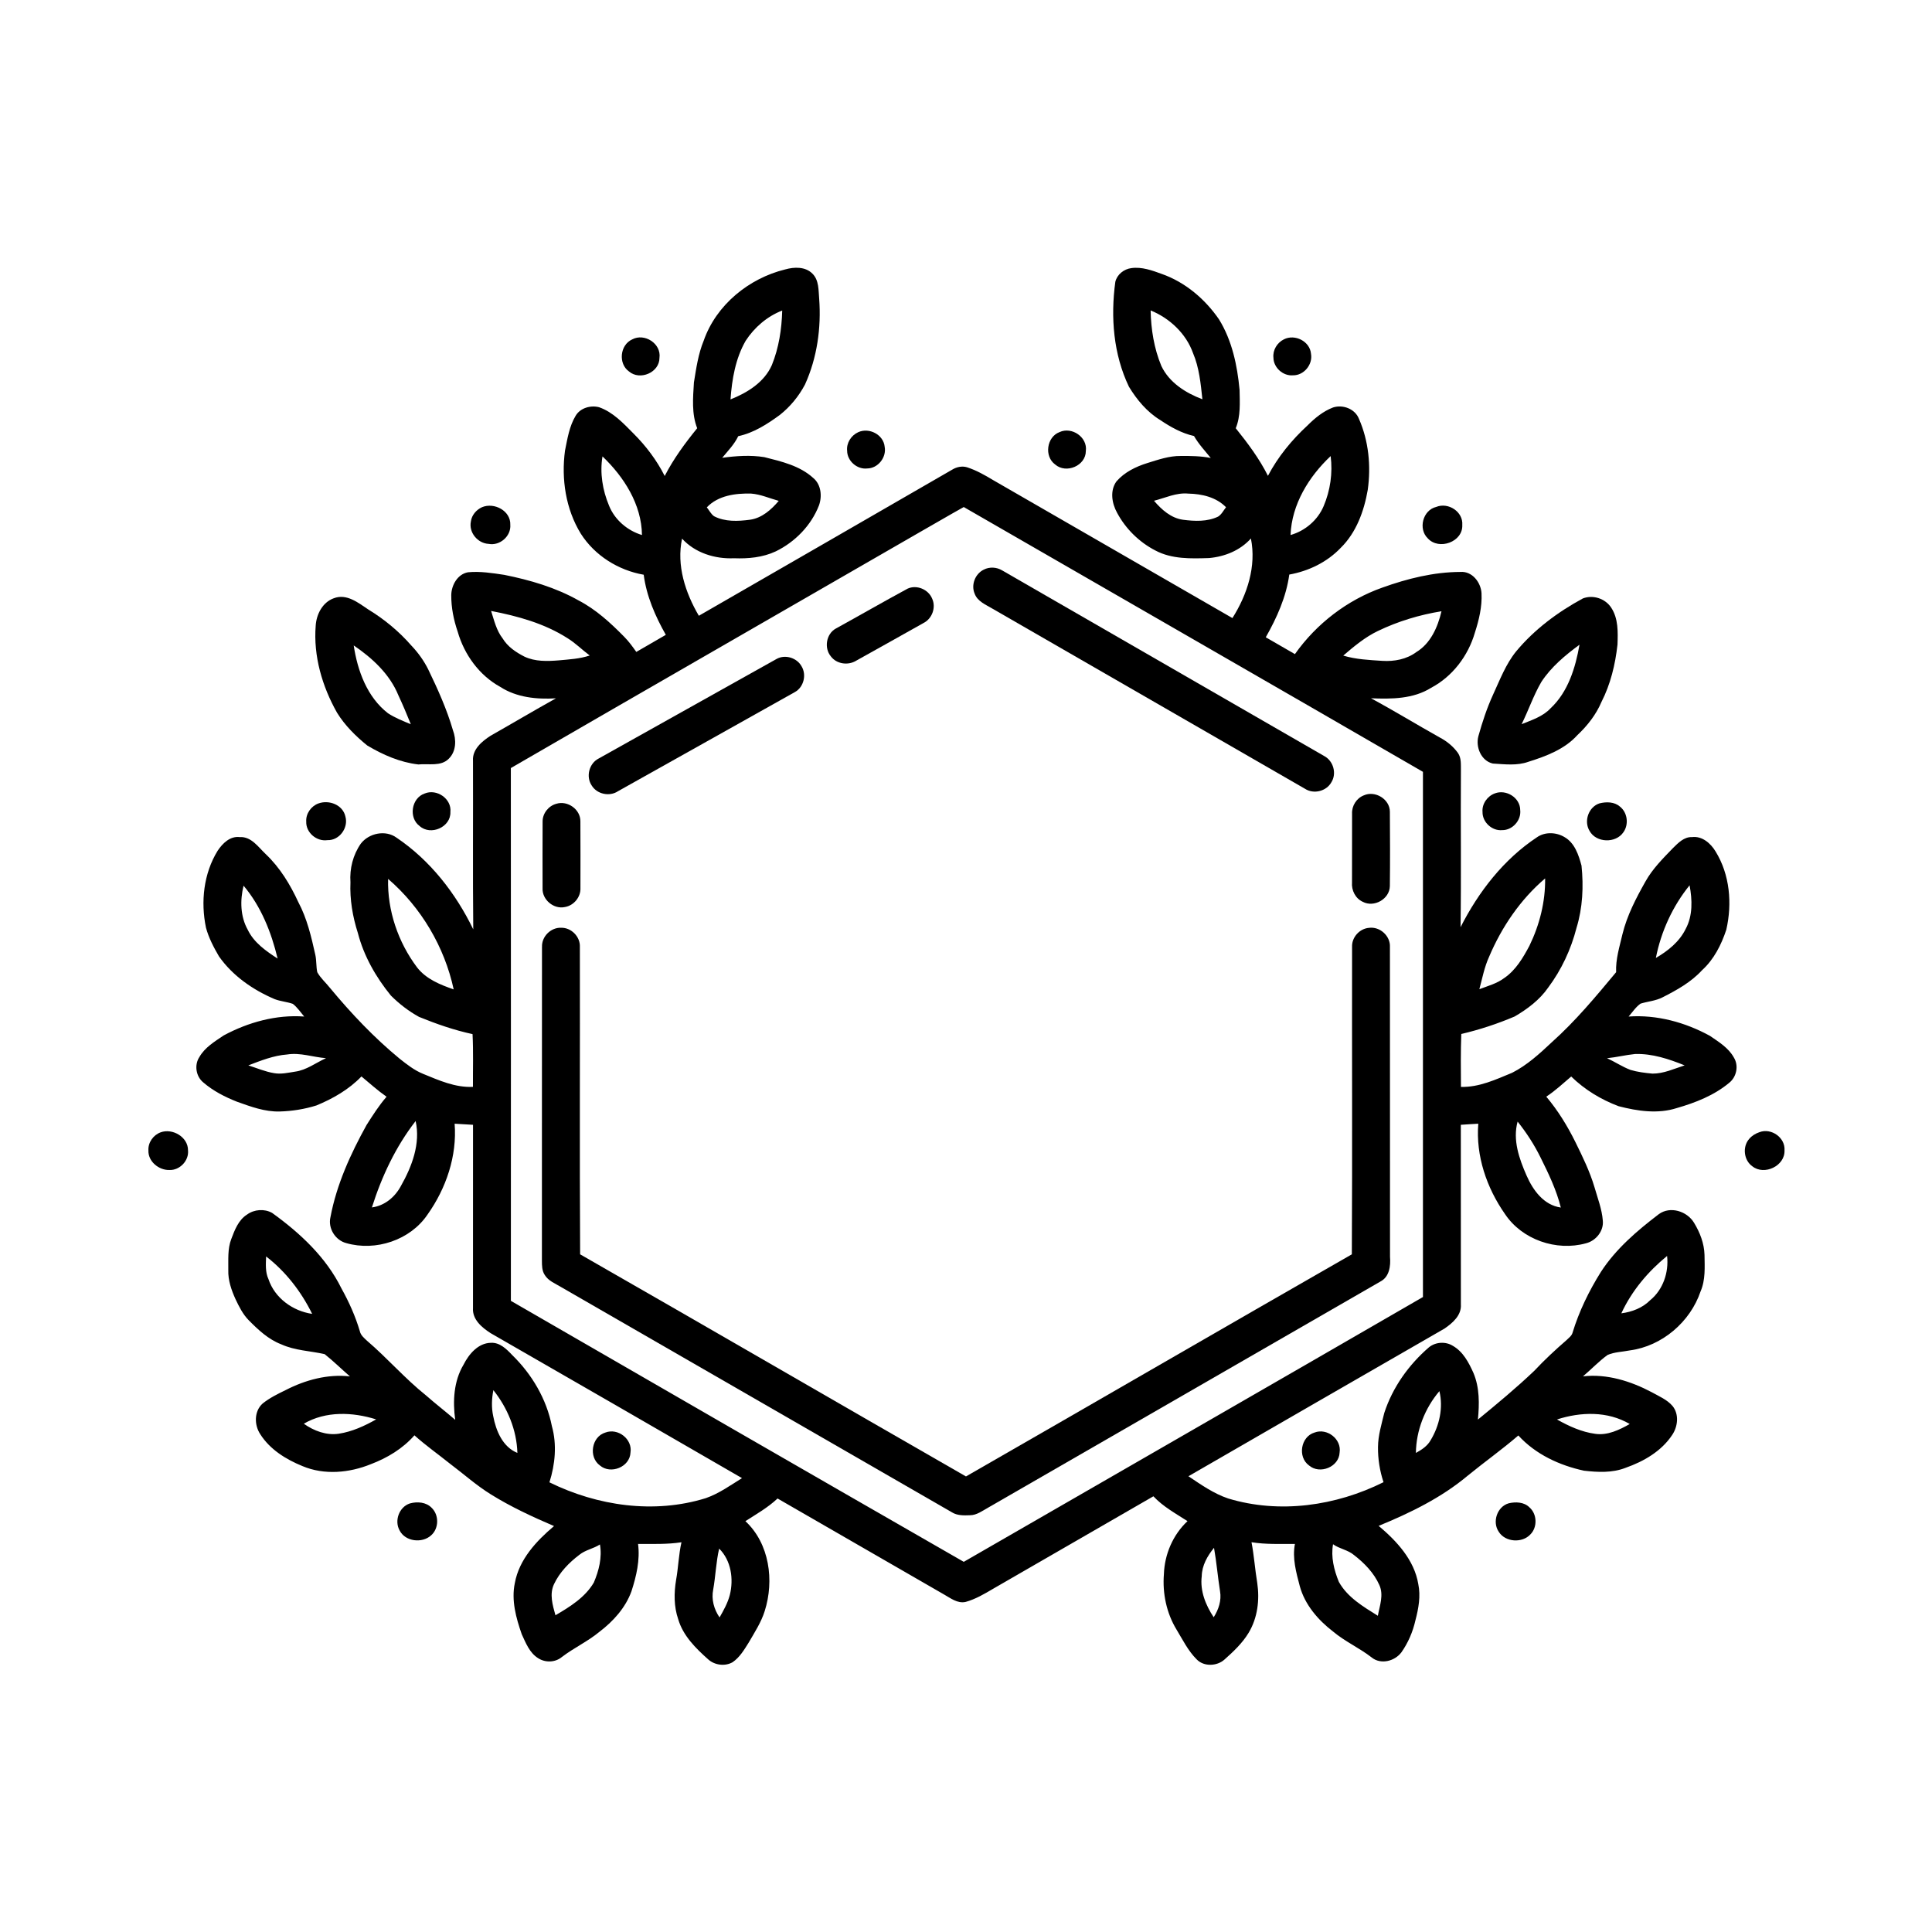 <?xml version="1.0" encoding="UTF-8"?>
<!-- Uploaded to: SVG Find, www.svgrepo.com, Generator: SVG Find Mixer Tools -->
<svg fill="#000000" width="800px" height="800px" version="1.1" viewBox="144 144 512 512" xmlns="http://www.w3.org/2000/svg">
 <g>
  <path d="m352.09 215.4c2.379-0.676 5.336-0.777 7.207 1.113 1.758 1.723 1.598 4.387 1.793 6.648 0.57 7.719-0.543 15.648-3.75 22.727-1.633 3.102-3.918 5.887-6.664 8.066-3.34 2.445-6.934 4.766-11.035 5.641-1.031 2.168-2.734 3.891-4.246 5.727 3.68-0.5 7.473-0.77 11.156-0.176 4.555 1.148 9.414 2.269 12.98 5.535 2.086 1.723 2.379 4.848 1.504 7.266-2.066 5.316-6.344 9.688-11.449 12.172-3.445 1.621-7.312 1.969-11.074 1.824-5.031 0.223-10.301-1.402-13.758-5.199-1.512 7.117 0.867 14.328 4.449 20.441 22.406-12.91 44.809-25.809 67.191-38.75 1.156-0.699 2.578-0.992 3.891-0.598 2.473 0.801 4.746 2.098 6.969 3.434 21.109 12.188 42.234 24.352 63.352 36.527 3.922-6.207 6.387-13.719 4.898-21.094-2.82 3.164-6.938 4.824-11.098 5.188-4.797 0.156-9.887 0.316-14.238-2.016-4.266-2.199-7.871-5.754-10.125-9.98-1.391-2.5-1.945-5.867-0.168-8.316 2.121-2.445 5.133-3.914 8.184-4.863 2.879-0.887 5.801-1.922 8.855-1.879 2.66-0.02 5.34 0.012 7.953 0.535-1.539-1.895-3.223-3.695-4.441-5.82-3.262-0.73-6.203-2.387-8.949-4.234-3.496-2.129-6.191-5.363-8.297-8.832-4.121-8.598-4.883-18.445-3.606-27.797 0.461-1.945 2.281-3.387 4.234-3.633 2.777-0.395 5.512 0.605 8.082 1.543 6.219 2.188 11.469 6.66 15.172 12.051 3.453 5.602 4.836 12.191 5.438 18.664 0.059 3.398 0.312 6.961-1.012 10.172 3.176 3.957 6.254 8.059 8.531 12.613 2.652-5.051 6.316-9.508 10.504-13.367 1.949-1.953 4.144-3.75 6.75-4.746 2.621-0.848 5.84 0.371 6.871 3.023 2.574 5.875 3.211 12.488 2.324 18.812-0.977 5.617-3.019 11.301-7.168 15.371-3.617 3.793-8.496 6.156-13.625 7.074-0.816 5.93-3.301 11.457-6.231 16.621 2.574 1.484 5.144 2.984 7.723 4.461 5.688-8.051 13.875-14.352 23.184-17.633 6.621-2.379 13.59-4.121 20.656-4.144 3.129-0.258 5.453 2.766 5.613 5.66 0.176 3.562-0.68 7.09-1.77 10.461-1.777 6.117-5.918 11.586-11.59 14.586-4.746 2.981-10.531 3-15.938 2.773 6.152 3.316 12.117 6.973 18.219 10.387 1.891 0.996 3.598 2.375 4.84 4.125 0.914 1.328 0.746 3.016 0.777 4.555-0.094 13.863 0.102 27.734-0.094 41.598 4.754-9.363 11.418-17.98 20.242-23.824 2.137-1.5 5.129-1.367 7.312-0.047 2.695 1.531 3.746 4.742 4.5 7.559 0.57 5.508 0.312 11.184-1.328 16.504-1.457 5.688-3.981 11.094-7.496 15.801-2.25 3.258-5.5 5.691-8.883 7.668-4.57 1.945-9.316 3.508-14.152 4.641-0.176 4.668-0.125 9.352-0.09 14.023 4.801 0.133 9.219-1.949 13.555-3.738 3.953-2.004 7.269-5.043 10.477-8.059 6.297-5.617 11.707-12.133 17.09-18.602-0.148-3.445 0.906-6.75 1.676-10.066 1.215-4.973 3.602-9.547 6.102-13.977 1.883-3.379 4.641-6.109 7.301-8.867 1.383-1.355 2.926-2.984 5.031-2.891 2.691-0.336 4.949 1.645 6.242 3.801 3.801 6.144 4.434 13.812 2.844 20.754-1.316 3.977-3.285 7.883-6.43 10.727-2.898 3.168-6.695 5.269-10.48 7.191-1.816 0.938-3.894 1.066-5.812 1.66-1.281 0.898-2.133 2.262-3.164 3.418 7.492-0.523 15 1.535 21.543 5.117 2.344 1.617 4.922 3.164 6.344 5.738 1.336 2.141 0.746 5.129-1.211 6.695-3.996 3.34-8.938 5.277-13.891 6.703-5.027 1.621-10.434 0.809-15.434-0.488-4.656-1.75-9-4.379-12.566-7.867-2.16 1.828-4.227 3.785-6.606 5.336 3.082 3.648 5.598 7.754 7.715 12.027 1.914 3.887 3.828 7.805 5.066 11.973 0.832 2.918 1.969 5.797 2.203 8.848 0.285 2.766-1.844 5.375-4.481 6.016-7.824 2.168-16.922-0.957-21.453-7.769-4.836-6.91-7.762-15.43-7.066-23.926-1.547 0.094-3.09 0.168-4.629 0.289 0.023 15.863-0.008 31.734 0.012 47.605 0.207 2.871-2.191 4.926-4.336 6.398-22.621 13.039-45.258 26.055-67.863 39.137 3.34 2.227 6.688 4.598 10.531 5.887 13.613 4.129 28.562 1.977 41.168-4.316-0.996-3.004-1.5-6.172-1.461-9.332 0.023-3.078 0.945-6.039 1.66-9.008 2.191-6.766 6.457-12.754 11.824-17.391 1.758-1.441 4.414-1.617 6.348-0.406 2.711 1.539 4.223 4.426 5.457 7.176 1.652 3.902 1.586 8.223 1.188 12.367 5.098-4.184 10.184-8.391 14.957-12.941 2.68-2.863 5.555-5.539 8.52-8.105 0.586-0.598 1.363-1.109 1.598-1.953 1.723-5.684 4.356-11.07 7.496-16.098 3.977-6.144 9.613-10.949 15.383-15.348 3.023-2.199 7.481-0.777 9.32 2.289 1.562 2.559 2.691 5.465 2.777 8.5 0.043 3.25 0.289 6.629-1.043 9.688-2.738 8.105-10.219 14.512-18.742 15.637-1.965 0.395-4.055 0.406-5.91 1.211-2.328 1.699-4.316 3.809-6.508 5.668 6.348-0.73 12.68 1.273 18.234 4.211 1.906 1.07 4.047 1.945 5.5 3.644 1.762 2.164 1.418 5.394-0.062 7.621-2.848 4.352-7.594 7.082-12.402 8.766-3.492 1.371-7.34 1.176-10.996 0.758-6.508-1.402-12.867-4.348-17.406-9.336-4.312 3.719-8.973 7.023-13.383 10.625-6.977 5.859-15.262 9.898-23.637 13.332 4.777 4.012 9.434 9.02 10.5 15.406 0.672 3.199 0.07 6.492-0.75 9.609-0.68 3.031-1.926 5.957-3.719 8.496-1.77 2.367-5.481 3.32-7.883 1.359-3.266-2.535-7.094-4.227-10.258-6.891-3.973-3.055-7.453-7.094-8.793-12.012-0.953-3.633-2.016-7.402-1.285-11.18-3.84-0.02-7.703 0.168-11.508-0.457 0.691 3.57 0.918 7.207 1.523 10.797 0.664 4.488 0.09 9.266-2.277 13.199-1.664 2.762-4.035 4.988-6.422 7.113-1.988 1.777-5.469 1.918-7.363-0.07-2.269-2.254-3.684-5.176-5.324-7.875-2.66-4.371-3.758-9.613-3.352-14.699 0.176-5.262 2.402-10.441 6.254-14.047-3.129-2.023-6.465-3.836-9.039-6.582-14.133 8.172-28.285 16.301-42.414 24.473-2.34 1.379-4.711 2.789-7.344 3.519-2.168 0.484-3.992-1.012-5.762-1.996-14.688-8.488-29.383-16.953-44.078-25.414-2.551 2.398-5.602 4.129-8.523 6.008 6.398 5.945 7.68 15.766 5.121 23.812-0.938 3-2.68 5.656-4.246 8.363-1.195 1.902-2.387 3.934-4.289 5.219-2.004 1.137-4.758 0.773-6.453-0.777-3.324-2.953-6.668-6.273-7.949-10.66-1.145-3.34-1.129-6.938-0.551-10.379 0.598-3.312 0.676-6.703 1.426-9.988-3.809 0.586-7.668 0.434-11.504 0.441 0.555 4.269-0.445 8.516-1.75 12.559-1.586 4.371-4.824 7.941-8.48 10.727-3.098 2.566-6.785 4.254-9.973 6.691-1.75 1.457-4.383 1.535-6.269 0.305-2.281-1.402-3.285-4.043-4.356-6.356-1.508-4.316-2.797-8.984-1.828-13.562 1.137-6.246 5.695-11.145 10.387-15.098-5.738-2.461-11.426-5.09-16.73-8.391-3.879-2.402-7.281-5.461-10.918-8.191-3.109-2.492-6.379-4.797-9.348-7.465-3.082 3.519-7.18 5.988-11.527 7.637-5.707 2.324-12.367 2.957-18.141 0.52-4.359-1.773-8.625-4.398-11.191-8.461-1.625-2.441-1.652-6.109 0.656-8.148 1.836-1.461 3.957-2.512 6.055-3.527 5.207-2.691 11.176-4.312 17.055-3.633-2.246-1.949-4.367-4.047-6.699-5.902-3.828-0.871-7.875-0.941-11.492-2.598-3.426-1.305-6.133-3.859-8.66-6.418-1.539-1.574-2.519-3.562-3.457-5.523-1.102-2.426-2.016-5.035-1.926-7.742 0.043-2.75-0.227-5.602 0.789-8.223 0.906-2.402 1.906-5.055 4.18-6.488 1.891-1.387 4.613-1.586 6.652-0.43 7.383 5.316 14.297 11.746 18.367 20.012 2.004 3.594 3.691 7.356 4.863 11.305 0.23 1.094 1.121 1.816 1.898 2.547 5.398 4.617 10.07 10.039 15.633 14.484 2.527 2.227 5.203 4.281 7.754 6.488-0.68-4.938-0.402-10.254 2.207-14.625 1.414-2.793 3.852-5.711 7.223-5.793 2.375-0.137 4.164 1.652 5.668 3.242 5.215 5.078 9.105 11.652 10.516 18.832 1.371 4.887 0.871 10.117-0.645 14.902 12.711 6.262 27.738 8.441 41.418 4.199 3.492-1.207 6.508-3.387 9.617-5.312-22.172-12.855-44.395-25.629-66.609-38.414-2.301-1.477-4.894-3.621-4.684-6.652 0.016-16.191 0-32.379 0.008-48.57-1.625-0.109-3.254-0.191-4.875-0.289 0.676 8.555-2.262 17.145-7.18 24.074-4.574 6.785-13.742 9.809-21.539 7.566-2.902-0.75-4.891-3.934-4.188-6.875 1.625-8.664 5.332-16.77 9.578-24.438 1.645-2.578 3.281-5.164 5.293-7.477-2.344-1.633-4.461-3.551-6.656-5.375-3.324 3.453-7.539 5.875-11.938 7.688-3.141 0.984-6.449 1.508-9.742 1.598-3.945 0.109-7.688-1.301-11.348-2.606-3.176-1.258-6.297-2.856-8.895-5.102-1.949-1.594-2.418-4.637-1.023-6.731 1.465-2.566 4.074-4.113 6.453-5.723 6.5-3.492 13.91-5.543 21.32-5-0.977-1.145-1.816-2.434-3.016-3.363-1.566-0.547-3.254-0.656-4.812-1.25-5.75-2.453-11.105-6.152-14.742-11.309-1.406-2.41-2.734-4.922-3.461-7.633-1.426-6.871-0.629-14.348 3.094-20.383 1.305-1.961 3.297-3.934 5.859-3.617 3.082-0.195 4.934 2.688 6.926 4.551 3.738 3.555 6.438 8.004 8.582 12.656 2.328 4.363 3.457 9.219 4.523 14.008 0.328 1.508 0.191 3.074 0.508 4.582 0.867 1.57 2.262 2.766 3.367 4.164 5.613 6.769 11.68 13.18 18.473 18.773 1.922 1.516 3.875 3.062 6.164 3.992 4.238 1.734 8.562 3.691 13.254 3.465-0.023-4.66 0.133-9.324-0.105-13.98-4.863-1.047-9.586-2.688-14.188-4.566-2.734-1.504-5.25-3.445-7.457-5.652-3.965-4.871-7.164-10.457-8.746-16.57-1.391-4.344-2.164-8.871-1.965-13.441-0.254-3.613 0.672-7.269 2.742-10.246 2.152-2.801 6.57-3.715 9.48-1.578 8.883 5.984 15.68 14.715 20.32 24.293-0.152-14.891-0.016-29.789-0.07-44.688-0.207-3.016 2.379-5.152 4.664-6.625 5.785-3.277 11.504-6.68 17.316-9.914-5.074 0.312-10.43-0.219-14.793-3.055-5.555-3.062-9.512-8.562-11.242-14.609-1.066-3.117-1.727-6.394-1.703-9.691 0.043-2.641 1.664-5.562 4.441-6.051 3.211-0.309 6.43 0.211 9.598 0.684 6.828 1.371 13.629 3.344 19.723 6.793 4.602 2.394 8.465 5.949 12.074 9.621 1.207 1.219 2.215 2.609 3.203 4.012 2.602-1.523 5.203-3.035 7.82-4.527-2.797-4.945-5.121-10.25-5.859-15.93-6.742-1.184-12.969-5.078-16.668-10.875-4-6.519-5.199-14.492-4.191-22.004 0.641-3.148 1.133-6.441 2.816-9.238 1.219-2.086 3.969-2.863 6.223-2.273 3.699 1.305 6.422 4.246 9.113 6.965 3.312 3.305 6.164 7.082 8.273 11.258 2.336-4.555 5.387-8.695 8.609-12.66-1.512-3.84-1.109-8.102-0.867-12.125 0.605-3.738 1.141-7.555 2.594-11.078 3.297-9.473 11.973-16.523 21.594-18.879m96.844 10.867c0.102 5.008 0.906 10.059 2.836 14.699 2.074 4.414 6.461 7.176 10.883 8.844-0.445-4.137-0.84-8.391-2.488-12.25-1.84-5.164-6.199-9.254-11.23-11.293m-107.32 8.047c-2.707 4.707-3.629 10.18-4.016 15.531 4.469-1.773 8.957-4.535 10.965-9.113 1.852-4.566 2.609-9.535 2.738-14.441-3.981 1.539-7.371 4.461-9.688 8.023m144.4 51.469c3.859-1.086 7.199-3.941 8.766-7.641 1.766-4.16 2.438-8.785 1.863-13.277-5.789 5.453-10.316 12.789-10.629 20.918m-180.6-7.766c1.512 3.754 4.871 6.606 8.723 7.769-0.105-8.102-4.762-15.402-10.465-20.836-0.734 4.402 0.023 8.977 1.742 13.066m25.906 0.434c0.621 0.785 1.082 1.734 1.898 2.344 2.922 1.527 6.379 1.359 9.555 0.938 3.152-0.441 5.625-2.66 7.609-5-2.434-0.664-4.785-1.738-7.324-1.93-4.144-0.105-8.727 0.5-11.738 3.648m118.51-1.742c2.004 2.348 4.504 4.594 7.68 5.031 3.09 0.402 6.426 0.555 9.312-0.836 0.93-0.582 1.422-1.641 2.094-2.477-2.602-2.672-6.375-3.543-9.988-3.617-3.176-0.312-6.098 1.141-9.098 1.898m-61.734 8.129c-36.223 20.922-72.512 41.73-108.71 62.707 0.027 47.066 0.02 94.125 0.008 141.19 39.977 23.109 79.977 46.18 120.02 69.168 40.559-23.402 81.164-46.719 121.69-70.176-0.02-46.395-0.02-92.781 0-139.18-40.523-23.461-81.129-46.773-121.69-70.176-3.797 2.109-7.535 4.324-11.32 6.469m-113.94 21.07c0.812 2.504 1.402 5.16 3.059 7.281 1.332 2.203 3.523 3.672 5.766 4.816 2.852 1.355 6.094 1.242 9.168 0.992 2.731-0.258 5.516-0.398 8.141-1.285-1.996-1.484-3.746-3.269-5.867-4.578-6.102-3.91-13.215-5.871-20.266-7.227m235.03 5.297c-3.426 1.637-6.344 4.086-9.203 6.535 3.359 1.016 6.902 1.168 10.387 1.395 3.133 0.195 6.402-0.414 8.965-2.316 3.816-2.312 5.707-6.656 6.68-10.832-5.812 0.941-11.523 2.664-16.828 5.219m-262.33 65.707c-0.219 8.383 2.66 16.785 7.684 23.465 2.402 3.09 6.113 4.582 9.695 5.82-2.426-11.273-8.641-21.77-17.379-29.285m291.79 20.609c-1.266 2.746-1.812 5.731-2.598 8.629 2.262-0.875 4.684-1.5 6.644-2.996 3.031-2.082 4.938-5.34 6.629-8.52 2.691-5.543 4.242-11.664 4.16-17.844-6.543 5.566-11.492 12.852-14.836 20.73m44.18 0.344c3.199-1.852 6.238-4.285 7.891-7.668 1.922-3.527 1.766-7.75 1.047-11.582-4.496 5.539-7.562 12.258-8.938 19.25m-373.16-7.461c1.629 3.41 4.84 5.633 7.91 7.625-1.652-6.945-4.383-13.805-9.023-19.316-0.949 3.859-0.871 8.16 1.113 11.691m0.148 35.934c2.273 0.711 4.477 1.676 6.84 2.059 1.852 0.332 3.715-0.117 5.539-0.398 3.031-0.398 5.492-2.344 8.211-3.574-3.445-0.254-6.828-1.539-10.309-0.977-3.59 0.273-6.953 1.617-10.281 2.891m360.07-1.902c2.113 0.961 4.051 2.281 6.227 3.102 1.887 0.562 3.852 0.797 5.809 0.98 2.984 0.02 5.738-1.297 8.531-2.184-4.176-1.684-8.578-3.16-13.141-3.012-2.492 0.25-4.93 0.871-7.426 1.113m-327.32 39.543c3.371-0.438 6.125-2.75 7.688-5.688 2.914-5.144 5.234-11.227 3.898-17.203-5.285 6.793-9 14.711-11.586 22.891m306-8.441c1.699 3.887 4.555 7.836 9.074 8.473-1.16-4.652-3.246-8.992-5.371-13.262-1.664-3.391-3.727-6.562-6.078-9.516-1.348 4.863 0.422 9.871 2.375 14.305m-334.04 21.43c-0.062 2.019-0.254 4.141 0.633 6.031 1.656 4.992 6.453 8.457 11.574 9.191-2.898-5.891-6.996-11.203-12.207-15.223m359.15 15.078c2.816-0.367 5.613-1.426 7.644-3.477 3.422-2.789 4.973-7.41 4.481-11.73-5.066 4.144-9.363 9.242-12.125 15.207m-298.92 20.355c-0.445 2.273-0.539 4.609-0.043 6.887 0.738 3.879 2.484 8.148 6.406 9.75-0.176-6.07-2.606-11.91-6.363-16.637m244.48 16.641c1.523-0.84 3.055-1.824 3.914-3.391 2.309-3.828 3.379-8.59 2.312-12.984-3.844 4.519-6.16 10.422-6.227 16.375m-294.72-7.742c2.656 1.887 5.992 3.148 9.285 2.648 3.527-0.543 6.816-2.055 9.895-3.797-6.254-1.957-13.348-2.254-19.18 1.148m332.11-1.125c3.148 1.777 6.519 3.32 10.137 3.805 3.262 0.473 6.375-1.035 9.137-2.602-5.832-3.453-12.996-3.242-19.273-1.203m-259.07 35.855c-2.746 2.078-5.25 4.644-6.731 7.785-1.254 2.656-0.359 5.586 0.383 8.246 3.844-2.25 7.856-4.731 10.168-8.668 1.344-3.156 2.234-6.656 1.621-10.094-1.715 1.121-3.836 1.43-5.441 2.731m199.72-2.789c-0.602 3.391 0.262 6.832 1.539 9.965 2.281 4.106 6.469 6.574 10.336 8.988 0.488-2.676 1.602-5.496 0.395-8.152-1.426-3.199-3.957-5.809-6.703-7.926-1.625-1.398-3.852-1.637-5.566-2.875m-34.797 8.469c-0.484 3.898 1.043 7.688 3.168 10.875 1.301-2.035 2.106-4.453 1.684-6.879-0.609-3.832-0.922-7.699-1.598-11.52-1.754 2.148-3.195 4.68-3.254 7.523m-127.89-7.312c-0.828 3.574-0.938 7.258-1.578 10.863-0.52 2.578 0.207 5.234 1.688 7.371 1.078-1.883 2.156-3.812 2.711-5.93 1.062-4.223 0.367-9.141-2.82-12.305z"/>
  <path d="m311.53 233.95c3.273-1.773 7.75 1.113 7.238 4.871 0.02 3.894-5.168 6.109-8.078 3.621-2.894-2.055-2.406-7.031 0.84-8.492z"/>
  <path d="m484.25 233.93c2.906-1.488 6.906 0.516 7.18 3.836 0.516 2.832-1.883 5.754-4.777 5.695-2.625 0.234-5.156-2.035-5.18-4.672-0.219-2.008 0.988-3.984 2.777-4.859z"/>
  <path d="m371.43 258.54c2.894-1.332 6.723 0.645 7.019 3.879 0.52 2.785-1.773 5.703-4.625 5.727-2.676 0.316-5.316-1.98-5.324-4.68-0.227-2.07 1.066-4.082 2.93-4.926z"/>
  <path d="m424.79 258.51c3.266-1.512 7.457 1.359 6.969 4.992 0.016 3.926-5.227 6.133-8.133 3.59-2.953-2.137-2.262-7.301 1.164-8.582z"/>
  <path d="m271.74 278.41c3.227-1.352 7.648 0.949 7.496 4.688 0.223 3.004-2.789 5.609-5.738 5.035-2.926-0.141-5.328-3.047-4.703-5.961 0.215-1.668 1.445-3.082 2.945-3.762z"/>
  <path d="m524.61 278.34c3.191-1.305 7.188 1.27 6.91 4.801 0.199 4.488-6.199 6.754-9.117 3.551-2.637-2.492-1.355-7.512 2.207-8.352z"/>
  <path d="m404.71 294.96c1.52-0.793 3.41-0.68 4.871 0.199 28.441 16.406 56.891 32.805 85.34 49.195 2.426 1.273 3.383 4.625 1.906 6.957-1.32 2.387-4.691 3.223-6.981 1.727-27.602-15.914-55.207-31.836-82.82-47.73-1.758-1.062-3.969-1.895-4.734-3.981-1.008-2.336 0.141-5.273 2.418-6.367z"/>
  <path d="m384.54 299.99c2.406-1.098 5.496 0.211 6.484 2.641 1.09 2.336 0.004 5.336-2.293 6.477-5.93 3.316-11.844 6.668-17.789 9.957-2.152 1.352-5.25 0.941-6.777-1.145-1.805-2.195-1.215-5.894 1.277-7.312 6.379-3.512 12.691-7.156 19.098-10.617z"/>
  <path d="m232.44 302.55c3.43-1.32 6.469 1.176 9.145 2.957 4.277 2.602 8.172 5.836 11.461 9.609 1.77 1.859 3.281 3.965 4.43 6.266 2.523 5.231 4.926 10.535 6.555 16.129 0.922 2.477 0.91 5.578-1.09 7.547-2.106 2.152-5.387 1.242-8.066 1.531-4.824-0.543-9.414-2.551-13.555-5.027-3.051-2.473-5.91-5.301-7.988-8.66-3.945-6.973-6.312-15.047-5.668-23.098 0.188-3.008 1.805-6.18 4.777-7.254m5.297 12.5c1.012 6.699 3.547 13.695 9.082 17.973 1.879 1.223 3.984 2.051 6.051 2.91-1.039-2.586-2.121-5.152-3.301-7.676-2.285-5.606-6.918-9.875-11.832-13.207z"/>
  <path d="m563.48 302.59c2.695-1.035 5.953 0.035 7.516 2.461 1.895 2.879 1.773 6.477 1.656 9.773-0.582 5.258-1.832 10.469-4.25 15.203-1.434 3.375-3.731 6.301-6.391 8.801-3.379 3.738-8.262 5.574-12.957 7.047-3.031 1.094-6.297 0.66-9.438 0.473-3.094-0.699-4.613-4.383-3.824-7.273 1.043-3.742 2.269-7.453 3.887-10.992 1.824-3.941 3.363-8.086 6.141-11.492 4.848-5.82 11.027-10.41 17.66-14m-11.004 22.125c-2.082 3.566-3.402 7.508-5.231 11.199 2.691-1.094 5.633-2.019 7.668-4.207 4.656-4.348 6.602-10.75 7.672-16.852-3.797 2.793-7.512 5.887-10.109 9.859z"/>
  <path d="m349.82 318.62c2.269-1.262 5.375-0.293 6.609 1.965 1.375 2.262 0.559 5.539-1.777 6.82-15.605 8.777-31.242 17.496-46.852 26.262-2.258 1.52-5.617 0.812-7.012-1.535-1.566-2.348-0.652-5.844 1.863-7.117 15.734-8.781 31.434-17.621 47.168-26.395z"/>
  <path d="m256.54 354.29c3.207-1.34 7.203 1.395 6.82 4.922 0.137 3.992-5.211 6.324-8.148 3.707-2.992-2.191-2.191-7.434 1.328-8.629z"/>
  <path d="m540.17 354.25c3-1.141 6.703 1.156 6.703 4.434 0.312 2.711-2.062 5.359-4.793 5.309-2.691 0.254-5.258-2.125-5.195-4.828-0.18-2.144 1.293-4.203 3.285-4.914z"/>
  <path d="m505.4 354.79c3.016-1.375 6.926 0.984 6.93 4.336 0.043 6.574 0.078 13.156-0.004 19.73-0.082 3.41-4.191 5.723-7.184 4.129-1.945-0.879-3.019-3.051-2.844-5.137 0.016-6.07 0.02-12.141 0.016-18.215-0.105-2.055 1.164-4.086 3.086-4.844z"/>
  <path d="m228.39 356.92c2.809-1.02 6.473 0.363 7.144 3.465 0.859 3.004-1.602 6.379-4.762 6.262-2.863 0.426-5.734-2.008-5.617-4.922-0.133-2.094 1.285-4.098 3.234-4.805z"/>
  <path d="m291.43 357.01c3-0.941 6.445 1.508 6.379 4.688 0.035 5.875 0.02 11.758 0.012 17.633 0.109 2.387-1.734 4.629-4.078 5.035-2.977 0.684-6.113-1.93-5.957-4.988-0.012-5.891-0.016-11.781 0.008-17.664-0.016-2.152 1.566-4.152 3.637-4.703z"/>
  <path d="m567.91 356.89c1.781-0.438 3.922-0.426 5.371 0.855 2.031 1.555 2.418 4.754 0.938 6.809-2.008 2.981-7.199 2.836-8.957-0.332-1.605-2.59-0.281-6.402 2.648-7.332z"/>
  <path d="m287.64 394.93c-0.117-2.723 2.328-5.164 5.043-5.062 2.695-0.078 5.117 2.367 4.988 5.066 0.055 27.16-0.086 54.32 0.07 81.477 34.133 19.539 68.141 39.297 102.25 58.863 34.113-19.57 68.125-39.324 102.26-58.863 0.148-27.164 0.016-54.336 0.062-81.5-0.105-2.504 1.98-4.816 4.473-5.019 2.887-0.406 5.707 2.137 5.559 5.059 0.035 27.379-0.008 54.758 0.023 82.137 0.195 2.414-0.156 5.305-2.562 6.539-34.625 19.961-69.254 39.91-103.88 59.879-1.555 0.84-3.051 2.055-4.91 2.051-1.602 0.059-3.328 0.109-4.738-0.773-34.535-19.895-69.055-39.816-103.6-59.707-1.52-0.93-3.356-1.605-4.32-3.203-0.742-1.117-0.738-2.508-0.746-3.793 0.027-27.715-0.016-55.434 0.02-83.148z"/>
  <path d="m186.57 444.08c3.156-1.156 7.277 1.25 7.254 4.75 0.289 2.734-2.164 5.328-4.906 5.231-2.816 0.09-5.711-2.258-5.586-5.207-0.121-2.086 1.301-4.074 3.238-4.773z"/>
  <path d="m610.27 444.04c3.133-1.191 6.891 1.441 6.644 4.832 0.164 4.109-5.371 6.734-8.531 4.203-2.269-1.59-2.66-5.172-0.844-7.238 0.703-0.852 1.68-1.445 2.731-1.797z"/>
  <path d="m304.43 523.64c3.332-1.277 7.223 1.738 6.656 5.293-0.152 3.84-5.254 5.887-8.109 3.426-3.074-2.227-2.199-7.633 1.453-8.719z"/>
  <path d="m492.36 523.64c3.32-1.277 7.211 1.738 6.652 5.289-0.148 3.848-5.281 5.898-8.137 3.41-3.047-2.238-2.16-7.617 1.484-8.699z"/>
  <path d="m252.64 542.42c1.941-0.527 4.297-0.363 5.762 1.176 1.996 1.906 1.93 5.504-0.176 7.309-2.367 2.133-6.781 1.645-8.305-1.281-1.484-2.594-0.156-6.281 2.719-7.203z"/>
  <path d="m543.82 542.39c1.84-0.43 4.043-0.355 5.469 1.047 2.059 1.754 2.199 5.25 0.305 7.172-2.176 2.391-6.676 2.109-8.406-0.672-1.789-2.606-0.434-6.668 2.633-7.547z"/>
 </g>
</svg>
